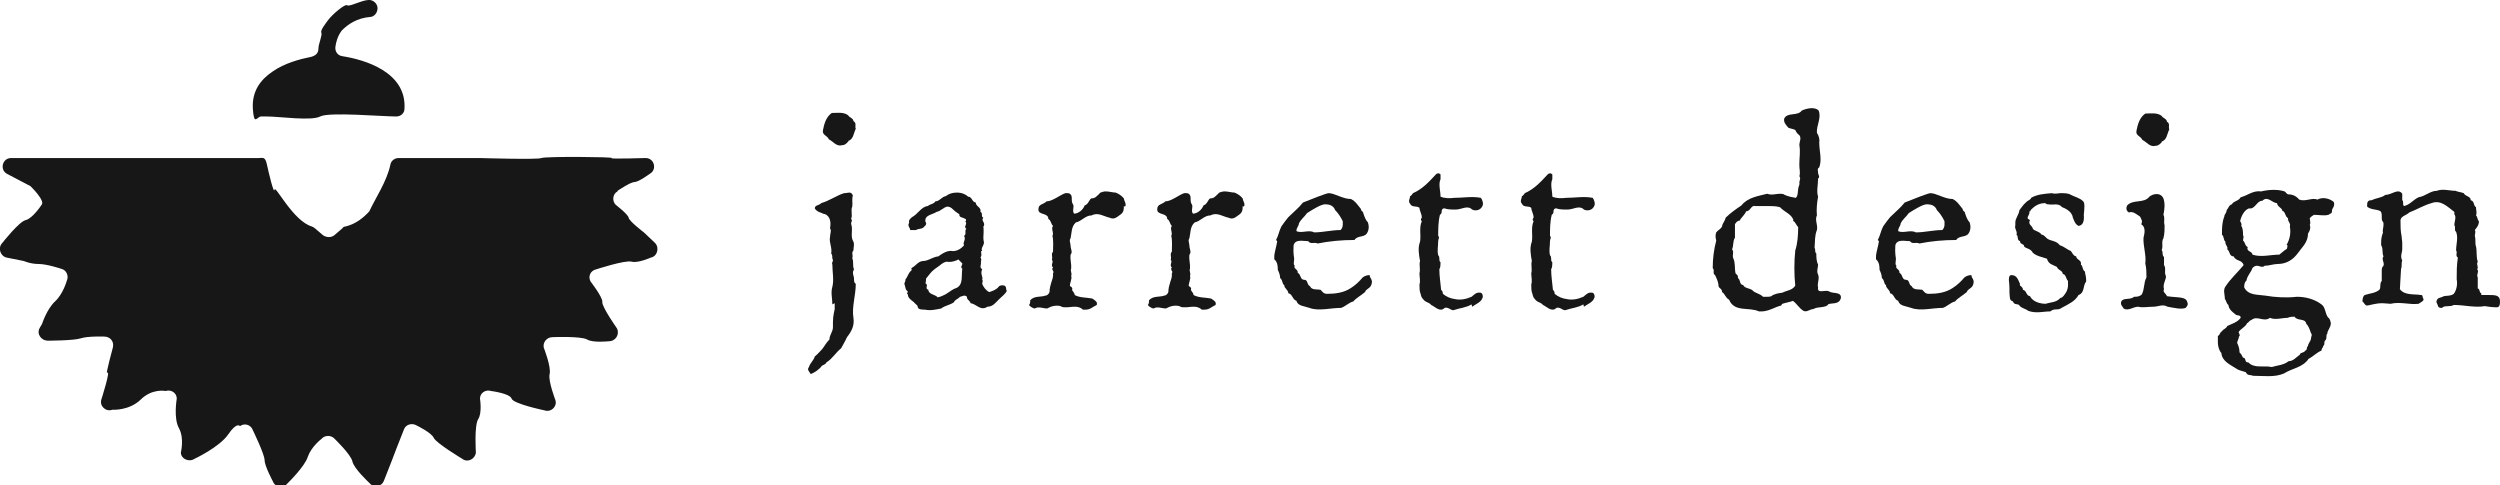 <?xml version="1.0" encoding="UTF-8"?>
<svg id="b" data-name="Layer 2" xmlns="http://www.w3.org/2000/svg" viewBox="0 0 427.1 82.9">
  <g id="c" data-name="Layer 1">
    <g>
      <path d="m69.1,18.6c.4-6.3-6.8-8.4-10.6-9-.8-.1-1.3-.8-1.2-1.6s.4-1.9,1.1-2.8c1.1-1.1,2.6-2.1,4.8-2.3.7,0,1.3-.7,1.3-1.5h0c0-.8-.8-1.5-1.6-1.4-1.3.1-3.2,1.2-3.6.9-.3-.3-2.5,1.5-3.3,2.6-.5.7-1.3,1.7-1.1,2.1s-.5,1.9-.5,2.7-.5,1.2-1.2,1.4c-2,.4-4.6,1.1-6.6,2.5-2.1,1.4-3.6,3.4-3.4,6.4s.7,1.3,1.4,1.3.7,0,1,0c2.1,0,7.6.8,9.1,0s10.6,0,13,0c.8,0,1.4-.6,1.4-1.3Z" fill="#181717"/>
      <path d="m105.5,32.6s2.2-1.5,2.9-1.5c.7,0,2.6-1.4,2.6-1.4,1.3-.7.8-2.7-.7-2.7,0,0-6.4.2-5.8,0s-11.4-.3-12,0-10.5,0-10.5,0h-13.9c-.7,0-1.3.5-1.4,1.1-.6,2.9-2.6,5.8-3.6,8-1.1,1.2-2.4,2.2-4.1,2.6-.2,0-.4.1-.5.3l-1.4,1.2c-.5.4-1.3.4-1.9,0l-1.4-1.2c-.1-.1-.3-.2-.5-.3-3.2-.9-6.3-7.2-6.4-6.3s-1-2.9-1.3-4.3-.7-1.1-1.4-1.1H1.9c-1.5,0-2,2-.7,2.7l4,2.1s2.6,2.5,1.9,3.2c0,0-1.5,2.3-2.7,2.6-1.1.2-4,3.9-4,3.9-.8.8-.4,2.2.7,2.5l3,.6s1.1.5,2.5.5c1.4,0,3.8.8,3.8.8,1,.2,1.4,1.3,1,2.1,0,0-.6,2.2-2,3.5-1.4,1.3-2.2,3.8-2.2,3.8l-.4.7c-.6,1,.2,2.2,1.4,2.2,0,0,4.4,0,5.6-.4,1.2-.4,4-.3,4-.3,1,0,1.7.8,1.5,1.8,0,0-1.3,4.8-1,4.4.7-.7-1,4.6-1,4.6-.3,1.1.8,2.1,1.9,1.7,0,0,2.8.2,4.8-1.7,2-2,4.3-1.5,4.3-1.5.9-.3,1.9.3,1.9,1.3,0,0-.6,3.4.4,5.1.9,1.7.3,4.1.3,4.1,0,1.1,1.4,1.7,2.3,1.1,0,0,4.3-2,5.8-4.2,1.5-2.2,2-1.4,2-1.4.8-.6,1.9-.2,2.2.7,0,0,2,4.1,2,5.1s1.4,3.6,1.4,3.6c.4,1.1,1.8,1.3,2.5.4,0,0,3-2.9,3.5-4.6.6-1.7,2.3-3,2.3-3,.6-.7,1.7-.7,2.3,0,0,0,2.7,2.6,3,3.8.2,1.2,2.9,3.7,2.9,3.7.7.9,2.1.7,2.5-.4l1.3-3.3.8-2.1,1.3-3.3c.3-.9,1.4-1.2,2.2-.7,0,0,2.5,1.2,2.9,2.1s4.9,3.6,4.9,3.6c.9.7,2.2,0,2.3-1.1,0,0-.3-4.6.4-5.7.7-1.1.3-3.5.3-3.5,0-1,1-1.6,1.9-1.3,0,0,3.2.4,3.5,1.3s5.6,2,5.6,2c1.1.4,2.2-.6,1.9-1.7,0,0-1.3-3.4-1-4.5.3-1.2-1-4.5-1-4.5-.2-.9.5-1.8,1.5-1.8,0,0,4.9-.2,5.9.4,1,.6,3.7.3,3.7.3,1.2,0,1.9-1.2,1.4-2.2,0,0-2.6-3.7-2.5-4.5s-2-3.5-2-3.5c-.5-.9,0-1.9,1-2.1,0,0,4.9-1.6,6-1.3,1.1.3,3.3-.7,3.3-.7,1.1-.2,1.5-1.7.7-2.5l-1.9-1.8s-2.5-1.9-2.6-2.5-2.2-2.2-2.2-2.2c-.7-.7-.5-1.9.3-2.3Z" fill="#181717"/>
      <g>
        <path d="m142.2,52c0-1-.3-2,0-3,.3-1.2,0-2.5,0-3.8-.2-.4.3-.6,0-1,0-.3,0-.7-.2-.9.2-1-.4-1.9-.2-2.8,0-.6.3-1.1,0-1.5.2-1,0-1.8-.5-2.2-.3-.3-.6-.2-.9-.4-.6-.2-1-.4-1.2-.8,0-.6.8-.5,1.1-.9,1.4-.4,2.6-1.3,3.9-1.7.7,0,1.2-.4,1.5.4-.2.8,0,1.2-.1,1.9-.3.6.1,1.5-.2,2.1.3.3,0,.5,0,.8.4,1.2-.2,2.1.4,3.1.2.4,0,1,0,1.5-.4.4,0,.8-.2,1.3.3.7,0,1.3.3,1.9-.4.7,0,1.1,0,1.6,0,.4,0,.7.3.9,0,2-.7,3.9-.4,5.8.2,1.3-.3,2.3-1.1,3.3-.3.7-.7,1.3-1,1.9-.9.7-1.5,1.8-2.5,2.4-.2.4-.5.4-.8.6-.4.6-1.3,1.2-1.9,1.4-.2-.4-.7-.7-.3-1.2.2-.7.8-1.1,1-1.8.5-.4.9-.9,1.3-1.3.4-.6.8-1.2,1.2-1.6,0-.8.6-1.3.6-2.1,0-.3,0-.6,0-.9,0-1.1.3-2.1.3-2.2,0-.1,0-.3,0-.4,0-.2,0-.4,0-.6Zm2.8-27.9c-.3.3-.6.7-1.1.7-1,.3-1.5-.6-2.3-1-.3-.7-1.2-.7-1-1.6.2-1,.5-2.2,1.5-2.9,1,0,2-.2,2.8.4.2.4.9.5.9,1,.6.3.2.9.4,1.3-.4.8-.4,1.9-1.4,2.1Z" fill="#181717"/>
        <path d="m167.6,42.9c0,.4.2.7-.1,1.1.3.3,0,.7.1.9,0,.4-.3.8.2,1.1-.4.8.2,1.3,0,1.8.2.2,0,.4,0,.7.2.5.6,1.1,1.2,1.4.6-.2,1.2-.4,1.6-.9.2-.3.7-.3,1-.2.4.2.2.6.4.9-.3.6-.8.9-1.4,1.5-.5.5-1,1.2-1.9,1.2-1.2.8-1.9-.5-2.9-.6,0-.4-.7-.6-.6-1.1-.1-.1-.3-.2-.4-.2-.3,0-.6.2-.8.2-.3.4-.9.5-1,.9-.6.5-1.6.6-2.2,1.1-1,.2-1.8.4-2.8.2-.4,0-1.1,0-1.2-.4,0-.4-.5-.6-.7-.9-.5-.4-1-.7-1-1.3-.3-.2,0-.3,0-.5-.5-.3-.4-.9-.6-1.3,0-.2.2-.4.2-.8.4-.4.4-1,1-1.5.1,0,0-.3,0-.4.8-.4,1.1-1.1,1.9-1.2,1,0,1.7-.7,2.7-.8.7-.5,1.6-1.1,2.5-.9.7,0,1.4-.4,1.9-1-.3-.5.4-.9,0-1.6.5-.3,0-.9.4-1.2-.6-.4.3-.8-.2-1.3.2,0,.2-.4,0-.4-.4-.3-1.1-.2-1-.8-.5-.3-1-.7-1.4-1.1-.2-.1-.4-.2-.6-.2-.6,0-1.2.8-1.9.9-.7.5-2.1.5-1.9,1.7.3.3,0,.7-.2.8-.3.5-1,.3-1.4.6-.2,0-.4,0-.6,0s-.3,0-.4,0c0-.3-.3-.6-.3-.8s0-.2.1-.4c0,0,0-.2,0-.3,0-.3.3-.5.5-.7,1-.5,1.6-1.8,2.7-1.9.5-.4,1-.3,1.3-.8.7,0,1.1-.8,1.8-.9.5-.4,1.1-.6,1.9-.6s1.5.3,1.9.7c.7,0,.6.9,1.3,1,0,.7,1,.8.8,1.6.5.2,0,.8.5,1-.5.5.5.9,0,1.5.1.8,0,1.4,0,1.9s.1.7.1.8c0,.6-.6,1-.3,1.5Zm-4,1.5s-1,.5-1.9.3c-.8.2-1,.6-1.5.9-1.2.8-1.4,1.3-2,2,0,.2,0,.5-.1.8.4.2.2.5.2.7s0,.3.3.4c0,.8,1.2.8,1.6,1.3.5-.1.9-.3,1.3-.5.7-.4,1.2-.9,1.9-1.1,1.2-.6.8-2,1-3.3-.4-.3,0-.5,0-.9l-.7-.7Z" fill="#181717"/>
        <path d="m192,35.2c0,.5,0,1-.5,1.4-.6.4-1.1,1-1.9.6-1-.2-2-1-3.1-.4-1.1,0-1.7,1-2.7,1.2-.8.7-.7,1.8-.9,2.7-.3.4,0,.8,0,1.3,0,.5.4,1.1,0,1.5-.1.6.1,1.5.1,1.8s0,.4,0,.6c-.2.4.2.8,0,1.2.2.6-.3,1.3-.2,1.8.2,0,.4.3.4.4-.2.4.4.6.4,1.1.9.5,2,.4,3,.6.3.2.8.5.8.8s0,.3-.2.4c-.5.2-.9.7-1.7.7s-.3,0-.5,0c-.8-.8-2-.4-2.7-.4s-.8,0-1.1-.2c-.8-.2-1.6,0-2.3.4-.7,0-1.5-.4-2.1,0-.4,0-1-.5-1-.6.2-.2.2-.5.2-.8.7-.8,1.8-.5,2.6-.8.3,0,.6-.3.7-.6,0-1.2.6-2.2.6-2.8s0-.3,0-.4c.3-.4-.4-.6,0-1-.5-.4.2-1-.2-1.3.2-.5-.2-1,.2-1.4,0-.9.1-1.9-.1-2.7.3-.6-.3-1.2.1-1.7-.4-.4-.3-.9-.8-1.2,0-1.1-1.7-.6-1.7-1.6s.8-.8,1.4-1.4c1,0,2.3-1.1,3.2-1.4.2,0,.3,0,.4,0,.4,0,.7.3.7.8s0,.8.2,1.1c.3.4-.2,1.1.2,1.6.7,0,1.5-.6,1.8-1.4.6-.2.7-.8,1.1-1.2.7,0,.9-.3,1.6-1,.3-.1.6-.2.9-.2.6,0,1.2.2,1.7.2.5.2,1,.5,1.4,1,0,.3.3.7.3,1s0,.2-.1.4Z" fill="#181717"/>
        <path d="m212.3,35.2c0,.5,0,1-.5,1.4-.6.4-1.1,1-1.9.6-1-.2-2-1-3.1-.4-1.1,0-1.7,1-2.7,1.2-.8.7-.7,1.8-.9,2.7-.3.4,0,.8,0,1.3,0,.5.4,1.1,0,1.5-.1.6.1,1.5.1,1.8s0,.4,0,.6c-.2.4.2.8,0,1.2.2.6-.3,1.3-.2,1.8.2,0,.4.3.4.4-.2.4.4.6.4,1.1.9.5,2,.4,3,.6.3.2.8.5.8.8s0,.3-.2.4c-.5.2-.9.7-1.7.7s-.3,0-.5,0c-.8-.8-2-.4-2.7-.4s-.8,0-1.1-.2c-.8-.2-1.6,0-2.3.4-.7,0-1.5-.4-2.1,0-.4,0-1-.5-1-.6.2-.2.2-.5.2-.8.7-.8,1.8-.5,2.6-.8.3,0,.6-.3.7-.6,0-1.2.6-2.2.6-2.8s0-.3,0-.4c.3-.4-.4-.6,0-1-.5-.4.2-1-.2-1.3.2-.5-.2-1,.2-1.4,0-.9.1-1.9-.1-2.7.3-.6-.3-1.2.1-1.7-.4-.4-.3-.9-.8-1.2,0-1.1-1.7-.6-1.7-1.6s.8-.8,1.4-1.4c1,0,2.3-1.1,3.2-1.4.2,0,.3,0,.4,0,.4,0,.7.3.7.8s0,.8.2,1.1c.3.4-.2,1.1.2,1.6.7,0,1.5-.6,1.8-1.4.6-.2.7-.8,1.1-1.2.7,0,.9-.3,1.6-1,.3-.1.6-.2.9-.2.6,0,1.2.2,1.7.2.5.2,1,.5,1.4,1,0,.3.3.7.3,1s0,.2-.1.4Z" fill="#181717"/>
        <path d="m218,41c.4-.7.5-1.5.9-2.3.4-.6.8-1.1,1.2-1.6.8-.8,1.8-1.6,2.5-2.5,1.5-.6,4-1.6,4.4-1.6,1,0,2.4,1,3.8,1,.8.4,1.2,1.1,1.7,1.7,0,.4.4.4.4.7.2.6.4,1.2.8,1.6.2.6.2,1.3-.2,1.9-.5.7-1.6.3-2.1,1.1-2.2,0-4.3.2-6.3.6-.6-.3-1.2.2-1.6-.4-.9,0-2.2-.4-2.5.7-.1,1.5.1,2.1.1,2.3,0,.5-.2,1,.1,1.2-.3.5.6.6.5,1.2.6.3.4,1.2,1.1,1.2s.4.8,1,1.1c.3.7,1.2.5,1.8.6.3.3.5.7,1.1.7,1.5,0,2.9-.2,4.1-1,.8-.5,1.5-1.2,2-1.8.4-.3.8-.4,1.2-.4,0,.6.6.7.3,1.6-.2.7-.9.7-1.1,1.3-.7.6-1.5,1-2,1.6-.8.2-1.4.9-2.1,1.1-1.8,0-3.8.6-5.4,0-.8-.3-2-.3-2.2-1.2-.7-.2-.7-1.2-1.4-1.3,0-.6-.7-.8-.7-1.4-.4-.2-.2-.8-.7-1.2,0-.5-.2-1-.4-1.4,0-.5,0-1.3-.6-1.8,0-.2,0-.4,0-.5,0-.6.4-1.8.5-2.6Zm11.3-3.4c-.3-.6-.7-1.2-1.2-1.7-.3-.8-1-1-1.7-1s-2,.8-3.1,1.5c-.4.6-1.1,1.1-1.4,1.8,0,.4-.5.8-.4,1.3.9.4,2.1-.3,3,.2,1.5,0,3-.4,4.5-.4.3-.2.4-.7.4-.9s0-.4,0-.6Z" fill="#181717"/>
        <path d="m251.4,52c-1,.6-2,.6-3.1,1-.5,0-.9-.6-1.5-.4-.8.8-1.6-.2-2.3-.5-.3-.4-.7-.4-1.1-.7-.4-.4-.6-.6-.7-1.2-.2-.4-.2-1.1-.2-1.6.2-.6,0-1.3,0-1.9.2-.7-.1-1.5.1-2.1-.2-1.1-.4-2.3,0-3.3.2-1.1-.2-2.4.3-3.5-.2-.2-.2-.4,0-.6,0-.7-.4-1.2-.4-1.7-.5-.4-1.3,0-1.6-.7-.4-.4,0-.9,0-1.3.2,0,.4-.4.5-.5,1.6-.7,2.7-1.9,3.9-3.2.2-.2.5-.3.8,0,0,.3,0,.5,0,.8-.4.9,0,2,0,3,.7.3,1.6.3,2.3.2,1.6,0,3.1-.3,4.6,0,.3.4.5,1.1.2,1.5-.3.6-1.1.8-1.7.5-.8-.8-1.8,0-2.8,0-.7,0-1.4,0-1.9-.2-.2,0-.4,0-.5.4,0,.3,0,.5-.3.7-.3,1.2-.3,2.5-.3,3.6.3.3,0,.5,0,.9,0,.9-.2,1.6,0,2.4.4.4,0,.9.4,1.2,0,.4,0,.9-.2,1.2,0,1.2.2,2.3.3,3.5.2.2.3.4.3.7.6.5,1.3.8,2.1.9.9.2,1.9,0,2.8-.4.5-.4.8-.8,1.5-.7.3,0,.5.5.4.8-.2.8-1.1,1.1-1.8,1.6Z" fill="#181717"/>
        <path d="m270.5,52c-1,.6-2,.6-3.1,1-.5,0-.9-.6-1.5-.4-.8.8-1.6-.2-2.3-.5-.3-.4-.7-.4-1.1-.7-.4-.4-.6-.6-.7-1.2-.2-.4-.2-1.1-.2-1.6.2-.6,0-1.3,0-1.9.2-.7-.1-1.5.1-2.1-.2-1.1-.4-2.3,0-3.3.2-1.1-.2-2.4.3-3.5-.2-.2-.2-.4,0-.6,0-.7-.4-1.2-.4-1.7-.5-.4-1.3,0-1.6-.7-.4-.4,0-.9,0-1.3.2,0,.4-.4.5-.5,1.6-.7,2.7-1.9,3.9-3.2.2-.2.5-.3.8,0,0,.3,0,.5,0,.8-.4.9,0,2,0,3,.7.3,1.6.3,2.3.2,1.6,0,3.1-.3,4.6,0,.3.4.5,1.1.2,1.5-.3.6-1.1.8-1.7.5-.8-.8-1.8,0-2.8,0-.7,0-1.4,0-1.9-.2-.2,0-.4,0-.5.4,0,.3,0,.5-.3.7-.3,1.2-.3,2.5-.3,3.6.3.3,0,.5,0,.9,0,.9-.2,1.6,0,2.4.4.4,0,.9.4,1.2,0,.4,0,.9-.2,1.2,0,1.2.2,2.3.3,3.5.2.2.3.4.3.7.6.5,1.3.8,2.1.9.9.2,1.9,0,2.8-.4.5-.4.8-.8,1.5-.7.3,0,.5.5.4.8-.2.8-1.1,1.1-1.8,1.6Z" fill="#181717"/>
        <g>
          <path d="m312.4,52c-.7.7-1.8.3-2.6.8-.6,0-1.1.6-1.7.3-.8-.5-1.1-1.2-1.8-1.7-.5.2-1.2.3-1.8.5,0,0-.2.2-.2.3-1,.2-1.9.9-3.2,1-.1,0-.3,0-.6,0-1.7-.8-4.2.2-5.1-2-.6-.3-.7-1-1.2-1.3,0-.6-.5-.6-.6-1,0-.6-.3-1.3-.6-1.9-.5-.3,0-.8-.4-1.2,0-1.6.2-3.2.6-4.7-.1-.4-.2-.9,0-1.4.3-.4.7-.5,1-1,0-.5.5-.9.6-1.5.8-.8,1.8-1.5,2.7-2.1,1.1-1.4,2.9-1.6,4.4-2,.8.3,1.5,0,2.2,0,.2,0,.6,0,.8.2.7.3,1.3.4,1.9.5.4-.4.3-1,.4-1.5,0-.4.3-.7.2-1.1,0-.4.3-.7,0-1.1.2-.6,0-1.2,0-1.8,0,0,0-.2,0-.3,0-1.1.2-2.1,0-3.2,0-.6.4-1.2,0-1.7-.4-.3-.5-.5-.7-.9-.4-.2-.8-.2-1.2-.4-.3-.4-.8-.8-.7-1.5.5-1.2,2.3-.4,3-1.4.8-.4,2.3-.7,2.9,0,.5,1.3-.4,2.5-.3,3.8.3.4.5,1.1.4,1.6,0,1.6.5,2.9,0,4.3-.4.2-.2.6-.2.9,0,.4.4.7,0,1,0,1.1-.3,2.2,0,3.1-.2,1.1-.3,2.2-.2,3.2-.4.8.2,1.6,0,2.5-.4,1-.3,1.9-.4,3,.2.4,0,.8.3,1,0,.6,0,1.3.3,1.9,0,.5-.3,1.2,0,1.7.3.7-.2,1.5,0,2.2-.2,1.2,1.3.3,1.9.7.6.4,2.1,0,2,1.1-.3,1.2-1.5.8-2.3,1.1Zm-6-14.4c-.4-1.1-1.6-1.4-2.3-2.2-.7-.2-1.4-.2-2.1-.2-.7,0-1.4,0-2.1,0-.8-.2-.8.9-1.6.9-.2.6-.8,1-1.1,1.6-.4,0-.6.3-.8.6v2.3c-.4.6-.2,1.4-.5,2,.4.4,0,.9.2,1.5.4.8.2,1.7.4,2.6.2.2.5.4.4.8.5.3.2,1.1.9,1.2.3.6,1.1.5,1.6.9.4.5,1.2.5,1.8,1.1.2,0,.5,0,.7,0s.5,0,.7-.1c.5-.4,1.2-.5,1.9-.6.8-.4,1.7-.4,2.2-1.2-.2-1.9-.2-4.1,0-6,.4-1.2.5-2.7.5-4-.4-.4-.4-.8-.9-1.1Z" fill="#181717"/>
          <path d="m320.8,41c.4-.7.5-1.5.9-2.3.4-.6.8-1.1,1.2-1.6.8-.8,1.8-1.6,2.5-2.5,1.5-.6,4-1.6,4.4-1.6,1,0,2.4,1,3.8,1,.8.4,1.2,1.1,1.7,1.7,0,.4.4.4.4.7.2.6.4,1.2.8,1.6.2.6.2,1.3-.2,1.9-.5.7-1.6.3-2.1,1.1-2.2,0-4.3.2-6.3.6-.6-.3-1.2.2-1.6-.4-.9,0-2.2-.4-2.5.7-.1,1.5.1,2.1.1,2.3,0,.5-.2,1,.1,1.2-.3.5.6.6.5,1.2.6.3.4,1.2,1.1,1.2s.4.8,1,1.1c.3.7,1.2.5,1.8.6.3.3.5.7,1.1.7,1.5,0,2.9-.2,4.1-1,.8-.5,1.5-1.2,2-1.8.4-.3.8-.4,1.2-.4,0,.6.6.7.3,1.6-.2.7-.9.7-1.1,1.3-.7.6-1.5,1-2,1.6-.8.2-1.4.9-2.1,1.1-1.8,0-3.8.6-5.4,0-.8-.3-2-.3-2.2-1.2-.7-.2-.7-1.2-1.4-1.3,0-.6-.7-.8-.7-1.4-.4-.2-.2-.8-.7-1.2,0-.5-.2-1-.4-1.4,0-.5,0-1.3-.6-1.8,0-.2,0-.4,0-.5,0-.6.4-1.8.5-2.6Zm11.3-3.4c-.3-.6-.7-1.2-1.2-1.7-.3-.8-1-1-1.7-1s-2,.8-3.1,1.5c-.4.6-1.1,1.1-1.4,1.8,0,.4-.5.8-.4,1.3.9.4,2.1-.3,3,.2,1.5,0,3-.4,4.5-.4.3-.2.4-.7.4-.9s0-.4,0-.6Z" fill="#181717"/>
          <path d="m349.4,34.7c-1.2,0-1.9.6-2.5,1.2,0,.2,0,.2-.2.2.1.5-.3.8-.3,1.1s.2.2.4.4c-.4.8.4.9.5,1.5.3.4,1.1.4,1.5,1,.4,0,.6.4,1,.7.6.4,1.5.3,2.1,1.1.7.2,1.2.7,1.9,1,.3.4.4.8.9.9,0,.6,1,.6.8,1.4.4.3.2.9.7,1.2,0,.4.2.8.2,1.4s0,.2,0,.3c-.6.7-.2,1.9-1.3,2.3-.6,1.1-1.8,1.6-2.9,2.2-.6.5-1.3,0-1.9.6-1.2,0-2.5.4-3.8-.1-.5-.4-1.1-.4-1.5-.9-.2-.4-.9,0-1.1-.7-.7-.2-.5-.8-.6-1.4,0-.7,0-1.4-.1-2.2,0-.3,0-.9.4-.9.9,0,1.1.6,1.5,1.5-.2.4.5.4.5,1,.7.2.5,1,1.2,1.1.5,1,1.8,1.3,2.7,1.3.9-.3,1.8-.2,2.5-1,.4,0,.9-.8,1.1-1.2.1-.3.2-.6.2-.8s0-.6,0-.9c-.4-.4-.3-1.1-.9-1.2,0-.6-.8-.6-1-1.2-.7-.4-1.4-.4-1.7-1.4-.8-.3-1.7-.4-2.4-1-.4-.8-1.2-.7-1.5-1.1,0-.5-.7-.3-.7-.9-.6-.2-.2-.8-.6-1.1.2-.6-.4-1-.2-1.6,0-.2,0-.4,0-.5,0-.7.6-1.3.7-2.1.4-.5.7-1,1.1-1.3.3-.4.8-.4.9-.8,1-.6,2.3-.7,3.6-.8.4.2,1,0,1.5,0s1.3,0,1.7.3c.8.4,1.5.5,2.1,1.1.3.3.2,1.2.1,2.3.1,1.2-.2,1.8-.9,1.9-.4-.2-.6-.5-.8-1-.4-.8,0-.4-.5-1.2-.3-.4-.9-.8-1.5-1-.7-.8-1.5-.3-2.4-.5h-.2Z" fill="#181717"/>
          <path d="m373.4,52.6c-.8.3-1.9,0-3.1-.2-.8-.5-1.6,0-2.4,0-.9,0-1.9.2-2.6,0-.9,0-1.7.8-2.5.3-.2-.4-.6-.6-.4-1.2.4-.7,1.5-.2,2.2-.8.4,0,.9,0,1.3-.4.5-.9.3-2,.8-2.9,0-.7,0-1.6-.2-2.4.2-1.4-.4-3-.3-4.4.2-.8.4-1.8-.4-2.3.3-.5,0-.9-.2-1.3-.5-.3-1.2-1-1.9-.7-.5-.3-.5-.8-.3-1.2,1-1.1,2.9-.3,3.8-1.5.6-.5,1.9-.8,2.4.3.3.9.2,1.8,0,2.8.3.5,0,1.2.2,1.8,0,.7,0,1.4-.2,2.2-.4.6,0,1.4-.3,2,.3.4,0,.9.4,1.2,0,.5,0,.9,0,1.4.4.5,0,1.2.3,1.8.2.5-.6,1.4-.3,2.3-.3.5.4.8.5,1.2,1.9.3,3.3,0,3.5,1.1.2.4-.2.8-.5,1.1Zm-4-28.4c-.3.3-.6.7-1.1.7-1,.3-1.5-.6-2.3-1-.3-.7-1.2-.7-1-1.6.2-1,.5-2.2,1.5-2.9,1,0,2-.2,2.8.4.2.4.9.5.9,1,.6.3.2.9.4,1.3-.4.8-.4,1.9-1.4,2.1Z" fill="#181717"/>
          <path d="m378.9,57.4c.4-.2.3-.6.7-.8.2-.4.7-.4.9-.9.8-.4,1.7-.6,2.3-1.4,0-.6-.7-.3-.9-.6-.5-.4-1.1-.8-1.2-1.6-.4-.3-.3-.7-.6-1,0-.8-.4-1.6.2-2.3.8-1.2,2-2.3,3-3.5-.3-1-1.3-.6-1.7-1.5-.8,0-.6-.9-1.1-1.2.2-.5-.4-.7-.3-1.3-.4-.3-.2-.9-.6-1.2,0-1.1,0-2.1.4-3.1,0-.4.4-.6.4-1.1.3-.3.4-.9.9-1,.3-.6,1.1-.5,1.5-1.2,1.2-.3,2.1-1.2,3.5-1,1.2-.3,2.8-.4,4,0,.3.2.3.4.6.5.8,0,1.4.3,1.9.9,1.1.4,2.2-.4,3.1,0,.9-.5,2.1-.2,2.8.4.3.8-.4,1.1-.3,1.6,0,.4-.4.4-.6.6-.8.2-1.6,0-2.5,0-.3.2-.6.4-.7.6,0,.3.2.8,0,1.1.2.5,0,1.1-.3,1.5,0,1.5-1,2.3-1.7,3.3-.8,1.1-1.9,1.9-3.5,1.9-.7,0-1.4.3-2.2.3-.4.4-.9,0-1.3,0-.4,0-.6.2-.8.4-.2.7-.9,1.3-1,2.1-.4.4-.4.8-.4,1.2.7,1.4,2.3,1.2,3.6,1.4,1.7.3,3.6.4,5.4.2,1.5,0,3,.4,4.2,1.3.7.5.6,1.5,1.1,2.2.4.3.4.6.5,1,0,.8-.6,1.2-.6,1.8-.3.3,0,.7-.3,1.1-.4.3,0,.7-.4,1,0,.3-.3.4-.3.8-.8.3-1.4,1-2.2,1.4-1,1.5-2.8,1.6-4.2,2.5-1.6.7-3.5.4-5.3.4-.4-.2-1,0-1.2-.6-.5-.2-1.2-.3-1.6-.6-1.1-.7-2.5-1.3-2.6-2.7-.4-.4-.6-1.2-.6-1.8v-1.3Zm3.6-.6c0,.3.3.5,0,.7,0,.4-.3.7-.3,1.1.3.6.4,1.1.4,1.6.3.3.4.5.6.9.6,0,.2.9.9.8,1,1.1,2.7.5,4,.8,1-.3,2-.3,2.9-1,.8,0,1.3-.7,1.9-1.1,0-.4.8-.3.9-.7.4,0,.2-.6.5-.8,0-.4.4-.7.5-1.2,0-.4.3-.7,0-1-.2-.6-.4-1.2-.8-1.6-.2-1-1.5-.4-2-1.2-.4,0-.7,0-1.2.2-.9,0-2.1.4-3,0-1.1.8-2.2-.5-3.2.4-.3,0-.4.4-.7.5-.3.7-1.2,1-1.5,1.6Zm8.1-14.9c.6-1,.8-2.1.6-3.2.2-.6-.4-.8-.3-1.4-.6-.4-.4-1.1-1-1.3,0-.5-.8-.6-.9-1.3-.8,0-1.6-1.3-2.5-.4-1,0-1.2,1.5-2.3,1.3-.8.3-1.3,1.3-1.5,2.2.2.2.3.6.2.8.3.4.3,1.1.3,1.6.2.3,0,.5,0,.9.4.3.3.9.8,1.1-.3.8.8.7.8,1.3,1.5.5,3.1,0,4.6,0,.4-.3.8-.7,1.3-1,0-.2.2-.5,0-.7Z" fill="#181717"/>
          <path d="m423.9,50.4c.4,0,.8,0,1.2,0,1.2,0,2,0,2,1.1s-.4,1-.8,1-1.2-.1-1.8-.2c-1.7.3-3.5-.2-5.3-.2-.6.4-1.6,0-2,.5-.4,0-.5,0-.7-.3,0-.3-.4-.6-.2-1,.2-.5.7-.4,1.2-.7.4-.1,1.2,0,1.7-.4.4-.5.7-1.5.5-2.5,0-1.4,0-2.3.2-3.7-.5-.3,0-.9-.3-1.2,0-1.1.4-2.2,0-3.2-.4-.3,0-.8-.3-1.1,0-.7.4-1.4,0-1.9,0,0,0-.3,0-.4-1.2-.9-2.3-2.1-3.9-1.5-1.4.4-2.5,1.1-3.8,1.6-.5.5-1.4.6-1.5,1.3,0,1,0,1.9.2,2.8,0,.4.1.7.1,1s0,.7,0,1.2-.4,1.2,0,1.9c-.2.5,0,1-.2,1.4,0,.3-.2,3-.2,3.5.8,1.1,2.4.8,3.6,1,.4,0,.2.4.4.6.2.4-.4.6-.8.9-1.6.2-3.1-.4-4.8,0-.4,0-.9-.1-1.4-.1-1.2,0-2.3.4-2.6.4-.4,0-.5-.5-.8-.7,0,0,0-.9.4-1.1.9-.3,1.8-.3,2.5-.9.3-.4,0-1.1.4-1.5,0-.5,0-1.1,0-1.6s0-.7.3-1c.2-.6-.4-1.1,0-1.6-.3-.6,0-1.3-.4-1.9,0-.2,0-.4,0-.6,0-.4.1-1.1.3-1.5-.1-.5.1-.9.1-1.4s0-.3-.1-.5c-.4-.4,0-1.3-.4-1.8-.6-.4-1.6-.2-2.3-.8,0-.7,0-1.1.8-1.1.8-.4,1.7-.4,2.3-.9,1.1,0,2.2-1.2,2.9-.2,0,.4,0,.8,0,1.1.3.2,0,.8.3,1,1-.2,1.6-1.1,2.5-1.5,1.2-.2,2-1.1,3.1-1.1,1-.4,2.2,0,3.2,0,.4.2.9.2,1.4.4.3.6,1.2.5,1.2,1.2.7.2.4.9.9,1.2,0,.5.2,1,0,1.4.3.3.2.7.5,1,0,.7-.4,1.1-.7,1.5.2.3,0,.7,0,1,.2.7,0,1.3.2,1.8.2.9,0,1.8.3,2.6-.3.5.2.9-.1,1.3.4.4-.2.9.1,1.4,0,.6,0,1.2,0,1.9.4,0,.2.7.6.8Z" fill="#181717"/>
        </g>
      </g>
    </g>
  </g>
</svg>